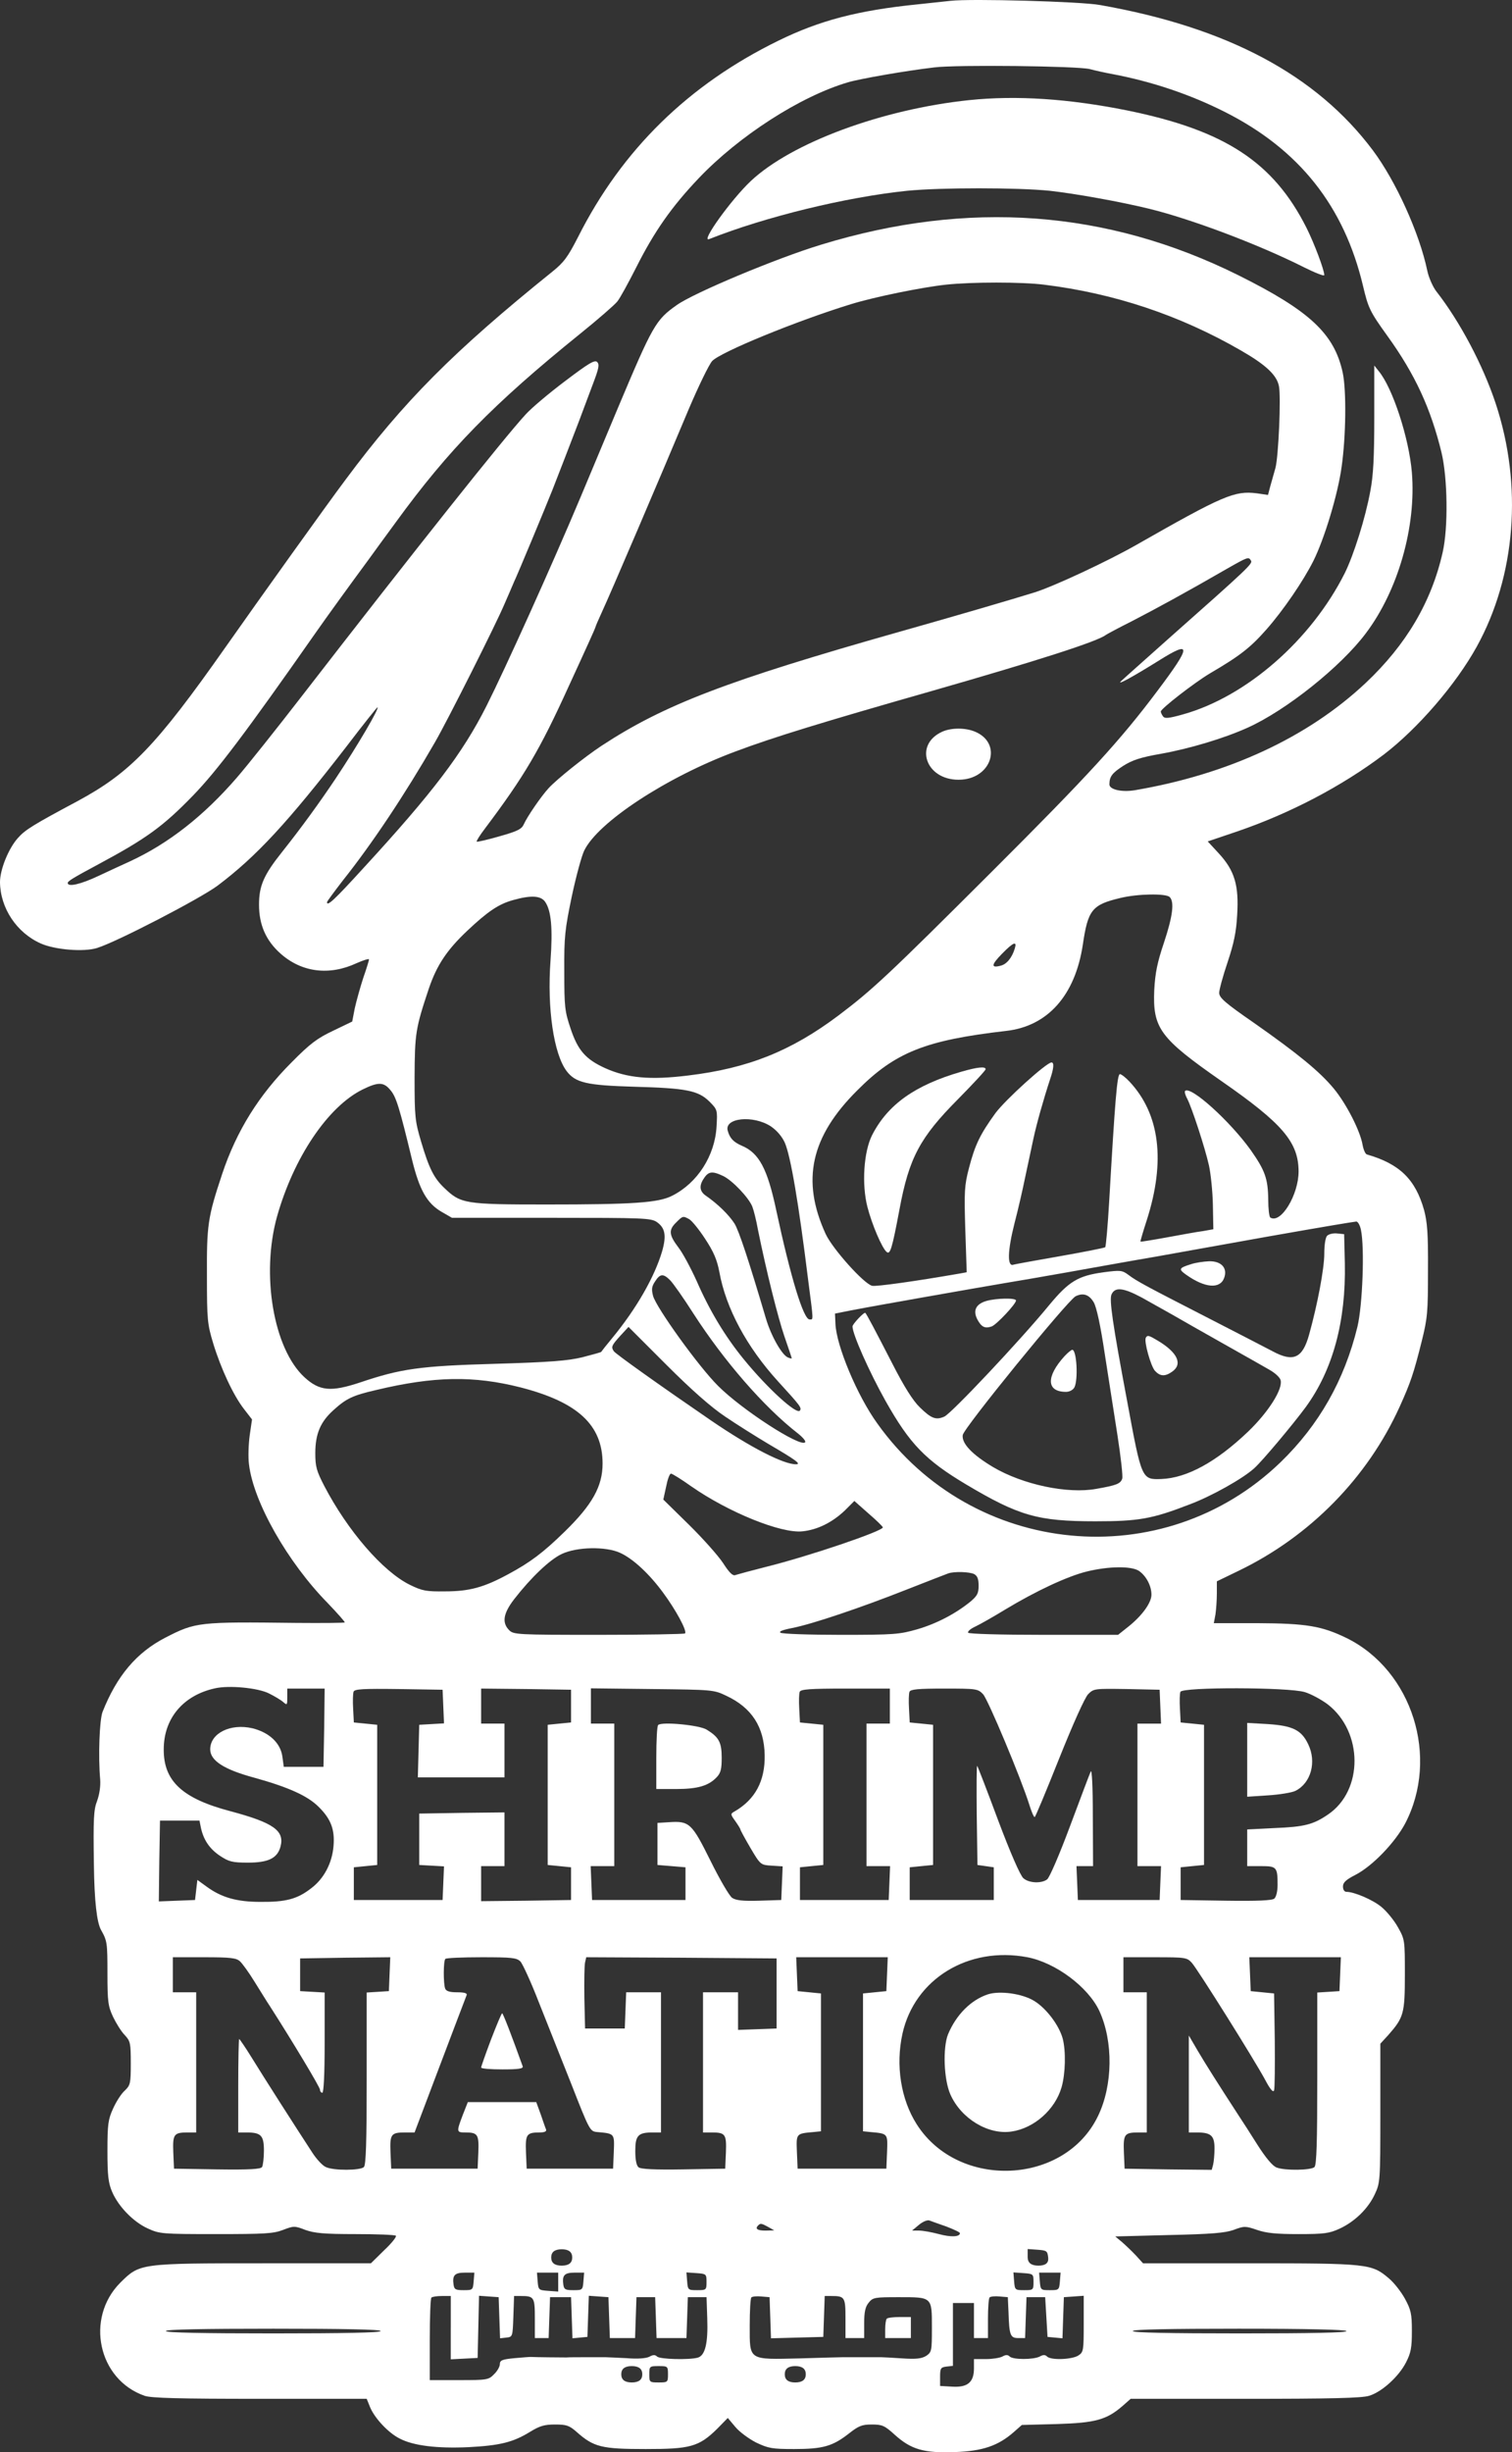 <?xml version="1.0" encoding="UTF-8"?>
<svg id="Layer_1" data-name="Layer 1" xmlns="http://www.w3.org/2000/svg" viewBox="0 0 647.37 1049.64">
  <rect x="0" y="0" width="647.37" height="1049.64" fill="#333333" stroke="none"/>
  <path d="M407,.35c-1.9.2-8.2.9-14,1.5-25.7,2.6-42,6.9-59.6,15.5-38.5,18.8-67,46.6-85.9,84.1-4.4,8.6-6.1,10.9-11.1,14.9-42.2,34-63.5,55.4-88.4,88.9-7.6,10.1-37,51.2-51.4,71.7-29.8,42.4-40.9,53.8-63.3,65.9-19.1,10.2-22.5,12.3-25.6,15.8-4,4.4-7.7,13.5-7.7,18.9.1,11.1,7.1,21.7,17.5,26.3,6.1,2.7,18.5,3.7,24.1,1.9,8.4-2.6,44.1-21.1,51.6-26.7,16.6-12.5,29.9-26.9,55.2-59.6,7-9.2,13-16.7,13.2-16.7,1.1,0-8.5,16.4-17.9,30.5-6.9,10.3-14.5,20.8-23,31.5-7.8,9.8-9.8,14.4-9.8,22.5,0,8.5,2.9,15.3,9.2,20.9,9,8,20.8,9.6,32.6,4.1,2.9-1.3,5.3-2,5.3-1.6s-1.1,4-2.5,8c-1.3,4-2.9,9.8-3.6,12.9l-1.1,5.7-8.1,3.9c-6.8,3.2-9.9,5.5-17.8,13.5-14,14-23.6,29.3-29.8,47.9s-6.6,21.9-6.5,43.7c0,18.8.2,20.5,2.7,28.8,3.3,10.8,8.6,22.2,13.2,28.1l3.4,4.4-1,6.9c-.5,3.7-.7,9.3-.3,12.3,1.9,16.2,16.6,42,33.7,59.4,4.2,4.4,7.5,8.1,7.3,8.3s-9.5.3-20.7.2c-41.7-.5-43.1-.4-56.1,6.3-12.4,6.4-20.8,16.4-26.9,31.8-1.3,3.4-1.9,19-1,29,.2,2.7-.3,6.2-1.3,9-1.5,3.8-1.7,7.6-1.4,27.5q.3,23,3.1,27.9c2.6,4.6,2.7,5.5,2.7,18.5,0,12.2.3,14.1,2.4,18.6,1.3,2.7,3.5,6.3,5,7.8,2.4,2.6,2.6,3.4,2.6,12.1s-.2,9.4-2.6,11.7c-1.5,1.3-3.7,4.8-5,7.7-2.1,4.6-2.4,6.7-2.4,18.1,0,10.6.4,13.8,2,17.5,2.7,6.3,9.1,12.9,15.3,15.7,5,2.3,6.1,2.4,29.2,2.4,20.8,0,24.6-.2,28.7-1.8,4.5-1.7,4.9-1.8,9.5,0,3.9,1.4,8,1.8,21.5,1.8,9.1,0,16.9.3,17.3.7s-1.8,3.2-5,6.2l-5.7,5.6h-45.7c-53.4,0-53.2,0-61.6,8.3-15.1,15.2-9.5,41.5,10.4,48.4,2.7,1,15.3,1.3,49.3,1.3h45.8l1.5,3.7c2,4.7,7.8,10.9,12.6,13.3,5.9,3.1,16.1,4.3,29.4,3.7,13.6-.7,19.2-2.1,26.5-6.6,4.1-2.5,6.1-3.1,10.6-3.1,4.9,0,6.1.4,9.2,3.1,7.4,6.6,10.8,7.4,29.7,7.4s22.7-.9,30.6-8.7l4.5-4.6,3.2,3.8c1.7,2.1,5.8,5.1,8.9,6.7,5.3,2.5,6.8,2.8,16.3,2.8,12.3,0,16.5-1.2,23.4-6.6,4.2-3.3,5.6-3.9,9.8-3.9,4.5,0,5.5.4,9.9,4.4,7,6.3,12.5,7.9,25.7,7.4,11.9-.4,18.6-2.7,25.3-8.6l3.4-3,15-.4c16.5-.5,21.3-1.8,28.2-7.8l3.4-3h49c36.3,0,50-.3,53.1-1.3,5.4-1.6,12.7-8.2,15.8-14.3,2.1-4.1,2.5-6.3,2.5-13.4,0-7.5-.4-9.1-3-13.9-1.6-2.9-4.7-6.9-6.9-8.7-7.3-6.2-8.9-6.4-59.6-6.4h-45.6l-3-3.3c-1.6-1.7-4.3-4.3-5.9-5.7l-3-2.5,23-.6c18.3-.4,24-.9,27.7-2.2,4.5-1.7,5-1.7,10,0,4,1.4,8.4,1.8,17.8,1.8,10.9,0,13.1-.3,17.5-2.3,6.5-3,12.2-8.5,15.1-14.7,2.3-4.9,2.4-5.5,2.4-34.7v-29.8l3.4-3.7c6.6-7.5,7.1-9.2,7.1-25.8,0-14.8,0-15.1-3-20.4-1.6-2.9-4.8-6.8-7-8.6-3.7-3.1-11.7-6.5-15-6.5-.9,0-1.5-.9-1.5-2.3,0-1.7,1.3-2.9,5.4-5,7.3-3.8,16.8-13.7,21.2-21.9,14.8-28.3,3.1-65.5-25-79.4-10.7-5.2-17.2-6.3-38.5-6.4h-18.4l.7-3.7c.3-2.1.6-6.1.6-9v-5.2l9.3-4.5c30.5-14.7,55.2-39.8,69-70.3,4.7-10.4,6-14.3,9.4-27.9,2.5-10,2.7-12.5,2.7-30.4.1-15.7-.3-20.7-1.7-25.9-3.7-13.1-10.5-19.7-24.4-23.7-.7-.1-1.5-2-1.9-4.1-1-6-7-17.7-12.4-24.2-6-7.2-15.1-14.7-34.2-28.1-12.3-8.5-14.8-10.7-14.8-12.8,0-1.3,1.6-7.2,3.6-13.1,2.7-8.1,3.7-12.9,4.1-20.2.8-12.7-1.1-19-7.8-26.3l-4.8-5.2,12.7-4.3c22.5-7.7,44.7-19.3,62.7-32.9,14.5-11.1,30.8-29.9,39.8-46.2,16.7-30.3,19.7-68.9,8.1-104-5.5-16.6-15.4-35.2-25.4-48-1.5-1.9-3.3-6-3.9-8.9-3.4-16.2-13.5-38.4-23.3-51.5-24.2-32.3-62.3-52.6-116.8-62.2-8.1-1.5-55.3-2.8-64-1.8ZM466.5,29.55c2.2.6,6.7,1.6,10,2.2,16.8,3.2,32.9,8.6,47.8,16.1,32,16.1,51.2,40.4,59.3,74.6,2.2,9.3,2.9,10.9,10.4,21.3,11.9,16.5,18.6,31.1,23.2,50,2.6,10.9,2.9,32,.5,42.6-4.8,21.3-15.6,39.6-33,56-24.8,23.3-58.9,39.1-98.9,45.9-5.6.9-10.8-.3-10.8-2.5,0-3.4,1.2-4.9,6-8,3.8-2.4,7.4-3.6,16-5.1,12.3-2.2,27-6.6,37-11.1,16.6-7.4,40.2-26.3,50.8-40.5,13.8-18.3,21.6-45.6,19.7-68.8-1.2-14.6-8.2-36.2-14.2-43.4l-1.9-2.4v22.4c0,16.8-.4,24.7-1.7,31.4-2.1,11.5-7.1,27.3-10.9,35-14.4,28.7-42.1,52.9-69.2,60.5-6.4,1.8-8,1.9-8.7.8-.5-.7-.9-1.6-.9-2,0-1.2,14.3-12.3,21-16.3,13-7.6,17.4-11.1,24.2-18.8,7.3-8.3,15.7-20.6,20.1-29.3,4.7-9.4,10.5-28.5,12.1-40.2,1.9-13.2,2.1-32.8.5-40.4-3.6-16.7-14.1-26.5-44.6-41.7-56.3-28-115.8-32.4-178.8-13.1-19.1,5.8-54.4,20.6-61.7,25.8-9.1,6.4-10.3,8.6-25.3,44.2-5.9,14-12.9,30.9-15.7,37.5-12.6,30-32.5,74-40.5,89.9-10.3,20.4-23.1,37.2-52.6,69.3-12.5,13.7-15.7,16.7-15.7,14.7,0-.3,3.1-4.5,6.8-9.3,12.5-15.7,26.5-36.7,39.4-59.1,5.5-9.5,26.1-50.5,29.7-59,1.3-3,3.2-7.3,4.1-9.5,1.8-3.8,13.6-32.2,16.5-39.5,2.7-6.9,8.4-21.6,11.4-29.5,1.6-4.4,4.4-11.6,6-16,2.5-6.6,2.8-8.2,1.8-9.3-1.1-1-3.5.4-13.8,8.2-6.9,5.2-14.5,11.6-16.9,14.3-9.3,10.1-47.1,57.6-96,120.8-10.6,13.7-23,29.3-27.6,34.6-14.1,16.3-29.2,28.2-45.9,35.9-2.7,1.2-8.7,4-13.2,6.1-7.8,3.7-13.3,4.9-13.3,3.1,0-.8,2.1-2.1,13.1-8,20.5-11,27.7-16.2,40.5-29.4,10.2-10.5,22.8-27.2,52.4-69.5,5.1-7.3,14.6-20.4,23-31.8,2-2.8,7.2-9.9,11.6-15.9,22.5-30.9,41.4-50.3,78.8-80.5,7.7-6.2,14.8-12.4,15.9-13.8,1.1-1.3,4.7-7.9,8.1-14.6,7.7-15.3,15.1-25.9,26.7-38.1,17.2-18.1,43.5-35.1,63.9-41.1,4.9-1.5,25-5,37-6.4,9.5-1.2,61.2-.6,66.5.7ZM447,121.85c30.1,3.7,58.2,13.1,84.2,28.1,10.8,6.2,15.5,10.6,16.4,15.4.9,4.9-.2,29.9-1.5,34.9-.6,2.2-1.6,5.7-2.2,7.8l-1,3.8-4.8-.7c-9.5-1.2-14.4.9-51.6,22.1-12.1,6.9-35.2,17.7-43.5,20.3-9.3,2.9-33.2,9.9-58,16.9-73.8,20.9-100.7,31.2-127.5,48.8-7.4,4.9-19.1,14.3-22.6,18.1-3.3,3.6-9.1,12.1-10.6,15.4-.9,2.1-2.6,3-10.4,5.2-5.2,1.5-9.6,2.5-9.8,2.3-.2-.3,1.4-2.8,3.6-5.7,16.7-22.2,23.4-33.5,35.8-60.8,3.2-6.9,7-15.3,8.6-18.8s2.9-6.5,2.9-6.7,1.3-3.2,2.9-6.7c3.1-6.6,24.7-57.1,37.1-86.7,4.1-9.6,8.5-18.7,9.9-20.3,3.5-3.8,36.1-17.2,59.6-24.4,9.7-3,30.2-7.2,40.5-8.3,11.2-1.2,32.4-1.2,42,0ZM535.6,239.95c.8,1.3-.7,2.8-35.6,33.7-10.2,9.1-19.2,17.1-20,17.9-2.2,2.1,5.1-1.9,16-8.7,14.3-9,14.2-6.6-.4,12.8-15.8,21.1-29.8,36.4-71.1,77.6-44,43.9-50.8,50.3-65.5,61.4-20.4,15.3-38.7,22.6-64.4,25.7-16.2,2-26.1,1.1-35.6-3.2-8.3-3.8-11.6-7.6-14.7-16.9-2.5-7.4-2.7-9.3-2.7-24.5-.1-14.9.3-18,3.2-32,1.8-8.5,4.2-17.3,5.3-19.6,5.8-12.2,35.4-31.6,64.8-42.5,16.2-6.1,37.5-12.6,84.1-25.9,45-12.9,71-21.2,74.5-24,.6-.4,5.6-3.1,11.2-5.9,9.7-5,23.5-12.5,40.8-22.5,8.8-5,9.1-5.1,10.1-3.4ZM500.8,383.95c2.1,2.1,1.3,8.2-2.4,19.4-2.9,8.6-3.8,13-4.2,20.4-.7,16.4,2.4,20.6,28.8,39,26.2,18.2,32.9,26.1,33,38.6,0,10.1-7.6,22.6-12.1,19.8-.5-.3-.9-3.8-.9-7.7-.1-9-1.4-12.5-7.5-21.2-8.9-12.4-25.7-27.6-28.1-25.3-.3.4.1,1.9,1,3.5,2,4,7.4,20.4,9.2,28.3.8,3.6,1.6,11.3,1.7,17l.2,10.4-4.5.8c-2.5.3-9.4,1.6-15.5,2.7-6,1.1-11,1.9-11.2,1.8-.1-.2,1.1-4.3,2.7-9.2,8.1-25.3,5.6-45.4-7.4-59.3-1.6-1.7-3.5-3.2-4.1-3.2-1.2,0-2.1,11.3-4.6,54.5-.6,10.4-1.4,19.3-1.7,19.6-.4.3-9,2-19.2,3.8s-19.3,3.4-20.2,3.7c-2.6.8-2.4-6.1.6-17.9,1.4-5.3,3.4-14,4.5-19.4,1.2-5.4,2.7-12.8,3.5-16.4,1.4-6.6,4.5-17.5,7.2-25.7,1.6-4.7,1.8-7.2.6-7.2-2.1,0-19.6,15.8-24,21.7-6.5,9-8.7,13.4-11.3,23.4-2,7.6-2.1,10.1-1.6,26.5l.6,18.2-2.7.5c-19.5,3.4-36.1,5.7-37.8,5.3-3.6-.9-17-15.9-19.9-22.2-10.5-22.9-6.4-41.6,13.5-61.4,16.3-16.4,29.2-21.5,63.8-25.5,17.8-2,29.5-15.2,32.8-36.8,2.2-15,3.9-17.2,16.1-20.1,7.3-1.8,19.5-2,21.1-.4ZM233.5,386.15c2.5,3.8,3.2,11.2,2.2,25.1-1.5,20.4,1.4,39.9,6.9,47.2,3.8,5,8.6,6.1,28.9,6.7,22.3.6,27.4,1.6,32.2,6.3,3.5,3.5,3.5,3.7,3.1,10.7-.7,12.5-8.1,24.1-18.9,29.6-5.9,3.1-16.9,3.8-53.9,3.8-35.1,0-36.7-.3-43.8-7.1-4.4-4.2-6.5-8.3-9.9-19.8-2.6-8.8-2.8-10.5-2.8-27.4.1-19,.4-21,6.1-38.1,3.4-10,7.7-16.5,16.5-24.8,8.7-8.2,13.4-11.4,19.6-13.1,7.8-2.2,12-1.9,13.8.9ZM434.5,405.95c-1.2,4-3.5,6.8-6.1,7.4-4.2,1.1-4-.4.6-5.1,4.9-5,6.5-5.6,5.5-2.3ZM167.2,466.65c2.4,2.8,3.8,7.3,9.3,30.1,3.1,12.5,6.3,18.3,12.5,21.9l4.5,2.6h42.5c39.3,0,42.7.1,45.2,1.8,3.6,2.5,4.2,5.8,2.3,12.5-3.2,10.9-11,24.6-21.4,37.2-2.5,3-4.6,5.7-4.7,5.9-.2.2-3.8,1.2-8.1,2.3-6.2,1.5-13.8,2.1-37.3,2.8-32.3.9-40.4,2.1-57.9,8-12.4,4.1-17.3,3.7-23.8-2.3-13.2-12.2-18.6-43.9-11.7-68.7,7.1-25.2,21.7-47,36.6-54.4,6.7-3.3,9.1-3.3,12,.3ZM330.1,482.15c2.6,1.8,4.7,4.3,5.9,6.9,2.5,5.7,5.9,25.6,10,58.7,2.4,18.4,2.3,17,.6,17-2.6,0-8.1-18.1-14.2-46.5-3.8-18-7.4-24.8-14.9-27.9-3.4-1.5-5-3.1-5.9-6.3-1.7-5.6,10.9-6.9,18.5-1.9ZM309.6,503.35c4,1.9,11,9.3,12.5,13.1.6,1.5,1.7,5.9,2.4,9.8,3.6,17.8,8.6,37.8,11.4,45.9,1.7,4.9,3.1,9.1,3.1,9.2,0,.2-.7.1-1.6-.3-2.6-1-7.3-9.3-9.5-16.8-7.3-24.7-11.5-37.4-13.4-40.5-2.5-3.9-7.3-8.5-12.2-11.9q-3.9-2.6-1.3-6.9c2.2-3.6,3.7-3.9,8.6-1.6ZM295.1,521.85c1.1.6,4.2,4.4,6.8,8.4,3.7,5.6,5.1,9,6.1,14.2,2.8,15.5,11.7,32.1,25.2,46.9,9.5,10.4,10.1,11.2,9.3,12.4-1.3,2-13.9-9.5-24.1-22-8-9.8-14.6-20.8-20.1-33.4-2.5-5.5-6-12.1-7.9-14.5-4-5.3-4.2-7.4-.9-10.6,2.8-2.8,2.9-2.9,5.6-1.4ZM582.7,526.45c1.6,7.6.7,32.2-1.5,41.4-5.6,23-16.5,42.1-32.9,58-50.2,48.5-131.9,40.7-172.7-16.6-8.6-11.9-17.5-33.2-17.9-42.6l-.2-4.4,6.5-1.3c7.4-1.5,52.9-9.5,66.5-11.8,5-.8,16.4-2.8,25.5-4.4s26.6-4.8,39-6.9c12.4-2.2,34-6.1,48-8.6,25-4.4,35.3-6.1,37.7-6.4.7,0,1.6,1.6,2,3.6ZM286.9,547.95c1.3,1.3,5.8,7.7,10,14.3,13.1,20.3,30.1,39.9,44.6,51.2,2.2,1.7,3.7,3.5,3.2,3.9-2.1,2.2-27-13.9-37.2-24.1-8.3-8.2-26.5-33.5-27.9-38.6-.7-2.8-.6-4,.9-6.2,2.1-3.3,3.5-3.4,6.4-.5ZM310.5,606.35c5,3.4,13.3,8.6,18.5,11.7,11.8,6.9,14.1,8.6,11.9,8.7-5.4.1-19.7-7.3-36.4-18.7-21.9-15-41-28.6-41.7-29.7-1.2-1.8-1-2.4,2.7-6.5l3.6-3.9,16.2,16.2c10.8,10.8,19.2,18.2,25.2,22.2ZM222.9,593.85c24.5,6.3,35.1,16.1,35.1,32.6,0,9.7-4.4,17.6-16.2,29.1-9.2,9-14.8,13.2-24.1,18.2-10.5,5.7-16.7,7.4-27.2,7.4-8,.1-9.7-.2-15-2.8-11.6-5.7-26.7-23.2-36.7-42.4-3.3-6.4-3.8-8.2-3.8-14,0-8.2,2.2-13.4,7.8-18.4,5.5-5,8.3-6.3,18.3-8.6,24.7-5.9,41.7-6.2,61.8-1.1ZM295.9,636.15c15.9,11.1,38.5,20.3,47.7,19.3,6.5-.7,12.7-3.8,18.1-8.9l4.1-4.1,6.1,5.4c3.4,2.9,6.1,5.6,6.1,5.9,0,1.6-31.8,12.4-50,16.9-6.3,1.6-12.2,3.2-13.1,3.5-1.1.5-2.6-.9-5.3-5.1-2.1-3.2-8.7-10.6-14.7-16.5l-10.9-10.7,1.2-5.5c.6-3.1,1.5-5.6,2.1-5.6.5,0,4.4,2.4,8.6,5.4ZM265.5,664.65c5.5,2.5,12.4,8.9,18.3,16.9,5.5,7.4,10.5,16.6,9.5,17.6-.4.3-17,.6-37,.6-35,0-36.4-.1-38.3-2-3.2-3.2-2.5-7.2,2.1-13.2,7.3-9.4,15.3-17,20.4-19.4,6.5-3.1,18.9-3.3,25-.5ZM487.6,672.35c3.1,2.1,5.4,6.4,5.4,10.2,0,3.5-4.1,9.1-9.9,13.7l-4.4,3.5h-31.8c-18.8,0-32-.4-32.4-.9-.3-.6,1.2-1.8,3.2-2.7,2.1-1,7.9-4.3,12.8-7.3,13.1-7.9,26.6-14.2,34.8-16.2,9.4-2.3,19-2.4,22.3-.3ZM417.1,673.75c1.4.8,1.9,2.1,1.9,5,0,3.2-.6,4.3-3.4,6.7-6.5,5.3-14.6,9.5-22.8,11.9-7.7,2.2-9.8,2.4-32.7,2.4-13.6,0-25.2-.4-25.9-.9-.9-.5.8-1.2,4.9-2,8.7-1.7,29.4-8.7,48.9-16.4,9.1-3.6,17.2-6.7,18-7,2.6-.9,9.1-.7,11.1.3ZM115.2,724.85c2.4,1.2,5.1,2.8,6.1,3.7,1.6,1.4,1.7,1.3,1.7-2.1v-3.7h16l-.2,16.7-.3,16.8h-17l-.6-4.4c-.8-5.8-5.6-10.3-12.8-12.1-9.4-2.2-18.1,2.1-18.1,9,0,4.8,5.8,8.6,18.7,12.1,14.8,4.1,23,7.8,27.7,12.5,5.3,5.2,7,9.8,6.4,16.8-.6,7.3-4.1,14-9.6,18.1-5.9,4.6-10.8,5.9-21.7,5.8-10.2,0-16.7-1.9-23-6.5l-4-2.9-.5,4.3-.5,4.3-7.8.3-7.7.3.2-17.3.3-17.3h16.9l.6,3c1.1,5.2,3.7,9.1,8.2,12.1,3.8,2.5,5.2,2.9,12,2.9,8.7,0,12.6-1.9,13.9-6.9,1.8-6.8-3.1-10.2-21.4-15.1-20.6-5.4-28.7-12.9-28.6-26.5,0-13.2,8.3-23.1,21.9-26.1,6.1-1.4,18.5-.2,23.2,2.2ZM189.8,730.45l.3,7.2-5.3.3-5.3.3-.3,11.2-.3,11.3h37.1v-23h-10v-15l19.3.2,19.2.3v14l-5,.5-5,.5v60l5,.5,5,.5v14l-19.2.3-19.3.2v-15h10v-23l-18.2.2-18.3.3v22l5.3.3,5.3.3-.3,7.2-.3,7.2h-38v-14l5-.5,5-.5v-60l-5-.5-5-.5-.3-5.9c-.2-3.2-.1-6.5.2-7.3.5-1.1,4.1-1.3,19.3-1.1l18.8.3.3,7.2ZM311,725.85c10.9,5.1,16.2,13.4,16.4,25.4.2,11.1-4.1,19-12.9,24.1-1.8,1-1.8,1.2.3,4.1,1.2,1.7,2.2,3.3,2.2,3.6s1.9,3.8,4.3,7.9c4.3,7.3,4.4,7.3,9.1,7.6l4.7.3-.3,7.2-.3,7.2-9.4.3c-6.9.2-9.9-.1-11.6-1.2-1.2-.8-5.3-7.8-9.3-15.9-8-16.1-9-17.1-17.8-16.5l-4.9.3v18l6,.5,6,.5v14h-40l-.3-7.3-.3-7.2h10.1v-61h-10v-15.1l26.3.3c25.8.3,26.3.3,31.7,2.9ZM381,730.25v7.5h-10v61h10.1l-.3,7.2-.3,7.3h-38v-14l5-.5,5-.5v-60l-5-.5-5-.5-.3-5.9c-.2-3.2-.1-6.5.2-7.2.4-1.1,4.4-1.4,19.6-1.4h19v7.5ZM420.9,725.15c2.1,2.2,16.3,36.1,19.8,47.3.9,2.9,1.9,5.3,2.3,5.3.3,0,5-11.3,10.5-25.1,6-15,11-26.1,12.4-27.5,2.4-2.4,2.7-2.4,16.5-2.2l14.1.3.3,7.2.3,7.3h-10.1v61h10.1l-.3,7.2-.3,7.3h-35l-.3-7.3-.3-7.2h7.1l-.1-21.3c0-13.1-.4-20.4-.9-19.2-.5,1.1-4.5,11.7-8.9,23.5s-8.8,22.1-9.8,22.7c-2.4,1.8-7.7,1.6-10.1-.5-1.3-1-5.6-10.9-10.8-24.7-4.7-12.7-8.8-23.2-9-23.4-.3-.3-.3,9.2-.2,21l.3,21.4,3.5.5,3.5.5v14h-36v-14l5-.5,5-.5v-60l-5-.5-5-.5-.3-5.9c-.2-3.2-.1-6.5.2-7.2.4-1.1,3.7-1.4,14.9-1.4,13.8,0,14.4.1,16.6,2.4ZM558.6,724.25c2.7.8,7.1,3.2,9.8,5.2,15.3,11.8,15.4,36.9.2,47.2-6.3,4.3-10.1,5.3-22.8,5.8l-11.8.6v15.7h5.9c6.7,0,7.1.4,7.1,8,0,2.8-.6,5.2-1.4,5.9-.9.8-7.3,1.1-20.7.9l-19.4-.3v-14l5-.5,5-.5v-60l-5-.5-5-.5-.3-5.9c-.2-3.2-.1-6.5.2-7.2.8-2.1,46.3-2,53.2.1ZM439.9,837.75c12,2.3,26,12.7,30.8,23,6,13.1,5.8,31.8-.6,45-14.2,29.5-59.7,31.6-77.6,3.5-6.8-10.7-9.1-25.2-6.1-38.8,5.2-23.4,28.2-37.5,53.5-32.7ZM102.7,839.45c1.1,1,3.9,4.9,6.3,8.8,2.4,3.8,5.3,8.6,6.6,10.5,9.6,15,21.4,34.6,21.4,35.7,0,.7.5,1.3,1,1.3.6,0,1-7.8,1-21.4v-21.5l-5.2-.3-5.3-.3v-14l19.3-.3,19.3-.2-.3,7.2-.3,7.3-4.7.3-4.8.3v36.8c0,27.2-.3,37-1.2,37.9-1.5,1.5-12.9,1.6-16.3,0-1.4-.6-4-3.4-5.8-6.2-7.7-11.8-20.5-31.8-26.1-40.9-2.6-4.2-5-7.7-5.2-7.7s-.4,9-.4,20v20h3.6c6.2,0,7.4,1.3,7.4,7.8,0,3.1-.4,6.3-.8,7-.7.9-5.2,1.2-19.3,1l-18.4-.3-.3-6.9c-.3-7.8.2-8.6,6.1-8.6h3.7v-60h-10v-15h13.4c11.3,0,13.7.3,15.3,1.7ZM222.8,839.55c.9.9,4.5,8.7,7.8,17.2,3.4,8.5,9.7,24.5,14.1,35.5,7.6,19.4,7.9,20,10.8,20.3,7.7.7,7.6.5,7.3,8.5l-.3,7.2h-37l-.3-6.9c-.3-7.7.2-8.6,5.7-8.6,2.2,0,3.2-.4,2.9-1.3-.3-.6-1.3-3.6-2.3-6.5l-1.9-5.2h-29.3l-2.2,5.6c-2.7,7.2-2.7,7.4,1.2,7.4,5.3,0,5.8.9,5.5,8.6l-.3,6.9h-37l-.3-6.9c-.3-7.9.2-8.6,6.3-8.6h4l10.9-28.8c6-15.8,11.1-29.3,11.4-30,.3-.8-.9-1.2-4.1-1.2s-4.7-.5-5.1-1.6c-.8-2.1-.8-11.9.1-12.7.3-.4,7.3-.7,15.5-.7,12.8,0,15,.2,16.6,1.8ZM332.5,853.25v15l-8.2.3-8.3.3v-16.1h-15v60h3.8c5.8,0,6.3.8,6,8.6l-.3,6.9-17.9.3c-12.3.2-18.3-.1-19.2-.9-.9-.7-1.4-3.2-1.4-7,0-6.6,1.2-7.9,7.4-7.9h3.6v-60h-14.9l-.3,7.7-.3,7.8h-17l-.3-13c-.1-7.2,0-14,.3-15.3l.5-2.2,40.8.2,40.7.3v15ZM379.8,844.95l-.3,7.3-5,.5-5,.5v59l3,.3c7.7.7,7.6.5,7.3,8.5l-.3,7.2h-38l-.3-7.2c-.3-8-.4-7.8,7.3-8.5l3-.3v-59l-5-.5-5-.5-.3-7.3-.3-7.2h39.2l-.3,7.2ZM510.3,840.15c2.5,2.8,26.6,41.2,31.4,50.1,2.1,4,3.4,5.5,3.8,4.5.3-.9.4-10.5.3-21.5l-.3-20-5-.5-5-.5-.3-7.3-.3-7.2h39.2l-.3,7.2-.3,7.3-4.7.3-4.8.3v36.8c0,27.2-.3,37-1.2,37.9-1.4,1.4-12.6,1.6-16.2.2-1.7-.6-4.7-4.2-8.2-9.7-3.1-4.9-6.6-10.4-7.9-12.3-9.1-14-14.4-22.4-17.7-28l-3.8-6.5v41.5h3.6c5.9,0,7.4,1.4,7.4,6.8,0,2.6-.3,5.7-.6,7l-.6,2.2-18.7-.2-18.6-.3-.3-6.9c-.3-7.8.2-8.6,6.1-8.6h3.7v-60h-10v-15h13.5c13.1,0,13.7.1,15.8,2.4ZM405.3,953.05c3.1,1.2,5.7,2.4,5.7,2.8,0,1.6-3.8,1.8-9,.4-3-.8-6.8-1.5-8.5-1.5h-3l3-2.5c1.7-1.4,3.7-2.2,4.5-1.8.8.3,4.1,1.5,7.3,2.6ZM329,953.25l2.5,1.4-3.7.1c-3.6,0-4.7-.8-3.1-2.3.9-.9,1.4-.8,4.3.8ZM245,966.25q0,3.5-4.5,3.5t-4.5-3.5,4.5-3.5,4.5,3.5ZM448.8,966.45q.3,3.3-4.2,3.3-4.6,0-4.6-3.6v-3.5l4.3.3c3.9.3,4.2.5,4.5,3.5ZM202.8,976.45c-.3,3.7-.4,3.8-4.3,3.8-3.4,0-4-.3-4.3-2.3-.6-4.1.5-5.2,4.8-5.2h4.1l-.3,3.7ZM239,976.85v4l-4.2-.3c-4.2-.3-4.3-.4-4.6-4.1l-.3-3.7h9.1v4.1ZM249.8,976.45c-.3,3.7-.4,3.8-4.3,3.8-3.4,0-4-.3-4.3-2.3-.6-4.1.5-5.2,4.8-5.2h4.1l-.3,3.7ZM302.5,976.75c0,3.4-.1,3.5-4,3.5s-4-.1-4.3-3.8l-.3-3.8,4.3.3c4.2.3,4.3.4,4.3,3.8ZM442.5,976.75c0,3.4-.1,3.5-4,3.5s-4-.1-4.3-3.8l-.3-3.8,4.3.3c4.2.3,4.3.4,4.3,3.8ZM453.8,976.45c-.3,3.7-.4,3.8-4.3,3.8s-4-.1-4.3-3.8l-.3-3.7h9.2l-.3,3.7ZM193,996.25v13.6l5.8-.3,5.7-.3.3-13.3.3-13.3,4.2.3,4.2.3.3,8.8.3,8.8,2.7-.3c2.7-.3,2.7-.4,3-9.1l.3-8.7h2.9c5.7,0,6,.5,6,9.6v8.4h5.9l.3-8.8.3-8.7h9l.3,8.8.3,8.8,3.2-.3,3.2-.3.3-8.8.3-8.8,4.2.3,4.2.3.3,8.7.3,8.8h10.8l.3-8.8.3-8.7h8l.3,8.7.3,8.8h12.8l.3-8.8.3-8.7h8l.3,9c.4,10.8-.9,16-4.1,16.9-3.8,1-16.2.7-17.4-.5-.8-.8-1.7-.8-3.3.1-1.4.7-4.9,1-9.8.6-4.2-.2-8.3-.4-8.9-.4h-8c-3.8,0-7.7,0-8.8.1-2.5,0-13.1-.1-14.7-.2-.7-.1-4.1.2-7.5.5-5.3.5-6.3.9-6.3,2.6,0,1-1.1,3-2.5,4.3-2.3,2.4-3,2.5-15,2.5h-12.5v-17.3c0-9.6.3-17.7.7-18,.3-.4,2.4-.7,4.5-.7h3.8v13.5ZM329.8,992.05l.3,8.8,11.2-.3,11.2-.3.3-8.8.3-8.7h2.9c5.7,0,6,.5,6,9.6v8.4h8v-6.4c0-4.8.5-7,1.9-8.7,1.8-2.3,2.6-2.4,12.9-2.4,14.4,0,14.2-.2,14.2,13.1,0,9.9-.1,10.4-2.4,12-2,1.2-4.2,1.5-10.3,1.1-4.3-.3-8.4-.5-9-.5h-16.5c-.7,0-8.9.2-18.2.5-22.4.5-21.6,1.1-21.6-14.1,0-6.2.3-11.6.7-12s2.3-.6,4.3-.4l3.5.3.3,8.8ZM431.8,989.75c.3,9.9.8,11,4.2,11h2.9l.3-8.8.3-8.7h8l.5,8.5.5,8.5,3.2.3,3.2.3.3-8.8.3-8.8,4.3-.3,4.2-.3v12c0,11.3-.1,12.1-2.2,13.5-2.6,1.8-11.8,2.2-13.5.5-.8-.8-1.7-.8-3.1,0-2.7,1.4-11.5,1.4-12.9,0-.8-.8-1.7-.8-3.1,0-1.1.6-4.3,1.1-7.1,1.1h-5.1v4c0,5.9-2.7,8.2-9.3,7.8l-5.2-.3v-4c0-3.6.3-4,2.8-4.3l2.7-.3v-26.9h9v15h6v-8.3c0-4.6.3-8.7.7-9.1s2.3-.6,4.3-.4l3.5.3.3,6.5ZM163,997.75c0,.7-16,1-46,1s-46-.3-46-1,16-1,46-1,46,.3,46,1ZM576.5,997.75c.4.7-15,1-45.4,1s-46.1-.3-46.1-1,15.8-1,45.4-1,45.7.4,46.1,1ZM275,1016.25q0,3.5-4.5,3.5-4.5,0-4.5-3.5,0-3.5,4.5-3.5,4.5,0,4.5,3.5ZM286,1016.25c0,3.4-.1,3.5-4,3.5s-4-.1-4-3.5.1-3.5,4-3.5,4,.1,4,3.5ZM345,1016.25q0,3.5-4.5,3.5-4.5,0-4.5-3.5,0-3.5,4.5-3.5,4.5,0,4.5,3.5Z" style="fill: #fff;"/>
  <path d="M415,42.85c-37.3,3.9-76,18.2-93.5,34.6-8.4,7.9-21.7,26.4-17.9,24.9,24.2-9.6,58.7-18,84.9-20.7,14.3-1.4,47-1.4,60.9,0,10.8,1.2,29.9,4.6,42.6,7.7,18,4.4,46.7,15.2,66.2,25,4.8,2.4,8.8,4,8.8,3.4,0-2.2-4.3-13.6-7.6-20.2-14.2-28.2-35-41.8-76.9-50.3-25-5-47.2-6.5-67.5-4.4Z" style="fill: #fff;"/>
  <path d="M403.5,313.15c-12.3,5.5-7.3,20.6,6.9,20.6s19.1-15.6,7-20.6c-4.1-1.7-10-1.7-13.9,0Z" style="fill: #fff;"/>
  <path d="M411.5,458.75c-19.7,5.7-31.4,14-38.1,27.1-3.6,7.1-4.5,21.1-2,30.8,1.9,7.4,6.2,17.5,8.2,19.2,1.5,1.3,2.3-1.1,5.5-18.1,4.1-22.2,8.8-30.9,25.1-47.3,6.5-6.6,11.8-12.3,11.8-12.8,0-1.3-3.6-.9-10.5,1.1Z" style="fill: #fff;"/>
  <path d="M568.2,528.95c-.7.7-1.2,3.9-1.2,7.7,0,6.3-2.9,21.7-6.5,34.6-2.8,10.1-6.7,11.9-15.5,7.2-2.5-1.3-14.8-7.7-27.5-14.2-27.1-13.9-30.7-15.8-34.4-18.6-2.7-2-3.5-2-10.5-1.1-11,1.5-14.9,3.8-23.5,14.2-12.3,15-41.9,46.4-44.8,47.6-3.6,1.6-5.6.8-10.5-4-2.9-2.8-6.7-8.8-11.7-18.6-7.2-14-11-21.2-11.6-21.8-.5-.5-5.5,4.8-5.5,5.8,0,3.3,7.1,19.3,14.1,31.8,10.4,18.5,17.1,25.4,34.5,35.8,22.7,13.5,30.7,15.8,55.4,15.8,18.5,0,24.2-1,40-7.1,9.5-3.5,23.2-11.2,28-15.6,3.4-3,16.7-18.9,22-26.1,11.7-16,17.3-36.9,16.8-61.6l-.3-12.5-3-.3c-1.7-.2-3.6.3-4.3,1ZM488.8,555.35c3.7,2.1,9.6,5.4,13.2,7.4,3.6,2.1,13.5,7.7,22,12.5s17.4,9.8,19.6,11.1c2.3,1.3,4.4,3.2,4.7,4.4,1,3.8-5.1,13.5-13.8,21.9-13.7,13.1-26.3,20-37.3,20.4-8.4.3-8.4.2-14.6-33.3-6.3-33.5-7.7-43.5-6.7-45.7,1.5-3.3,5-2.9,12.9,1.3ZM468.3,557.45c1.2,2.1,2.9,9.9,4.7,22,1.6,10.3,4.1,26.2,5.5,35.2,1.4,9.1,2.3,17.2,2,18.2-.7,2.2-2.4,2.9-11,4.4-12.4,2.3-31.6-1.8-44.3-9.3-8.9-5.3-13.5-10.1-13-13.7.3-2.9,44.8-57.5,48.3-59.4,3.2-1.6,5.8-.8,7.8,2.6Z" style="fill: #fff;"/>
  <path d="M490.6,572.55c-.9,1.5,2.1,12.2,3.9,14.2,2.2,2.4,4.3,2.5,7.3.4,4.7-3.2,2.4-8.2-5.9-13.2-4-2.4-4.6-2.6-5.3-1.4Z" style="fill: #fff;"/>
  <path d="M455.8,580.45c-8,8.8-7.8,15.3.6,15.3,1.5,0,3-.8,3.6-1.9,1.7-3.3,1-16.1-.9-16.1-.4,0-1.9,1.2-3.3,2.7Z" style="fill: #fff;"/>
  <path d="M509.8,541.15c-5.1,1.6-5.3,2.1-1.9,4.5,7.9,5.6,14.4,6.2,16.2,1.4,1.6-4.2-1.1-7.3-6.4-7.2-2.3.1-5.9.6-7.9,1.3Z" style="fill: #fff;"/>
  <path d="M422.3,556.85c-4.4,1.3-5.8,4-3.9,7.8,1.8,3.4,3.3,4.1,6.2,3.1,2.1-.8,10.4-9.6,10.4-11.1,0-1.2-8.6-1-12.7.2Z" style="fill: #fff;"/>
  <path d="M281.8,738.35c-.5.4-.8,6.7-.8,14.1v13.3h8.5c9.3,0,13.9-1.4,17.4-5.1,1.7-1.8,2.1-3.5,2.1-8.3,0-6.6-1.2-8.8-6.4-12-3.1-2-19.4-3.5-20.8-2Z" style="fill: #fff;"/>
  <path d="M534,753.25v15.8l9-.6c4.9-.3,10.2-1.2,11.6-1.9,6.7-3.3,9.2-12.4,5.5-20-2.9-6.1-6.7-7.9-17.3-8.6l-8.8-.5v15.8Z" style="fill: #fff;"/>
  <path d="M422.9,853.65c-7.2,2.4-13.5,8.7-17,17.1-2.3,5.8-1.8,19.4,1,25.7,4.6,10.4,16.2,17.4,26.2,15.9,9.6-1.4,18.6-9.3,21.4-18.9,1.7-5.8,1.9-15.6.5-20.9-1.6-5.8-7.1-13-12.2-16.1-5-3.1-14.7-4.5-19.9-2.8Z" style="fill: #fff;"/>
  <path d="M210.2,873.05c-2.3,6.1-4.2,11.5-4.2,11.9,0,.5,4.1.8,9.1.8,6.9,0,9-.3,8.7-1.3-4.7-13.1-8.4-22.7-8.8-22.7-.3,0-2.4,5.1-4.8,11.3Z" style="fill: #fff;"/>
  <path d="M379.7,992.45c-.4.3-.7,2.4-.7,4.5v3.8h11v-9h-4.8c-2.7,0-5.2.3-5.5.7Z" style="fill: #fff;"/>
</svg>
